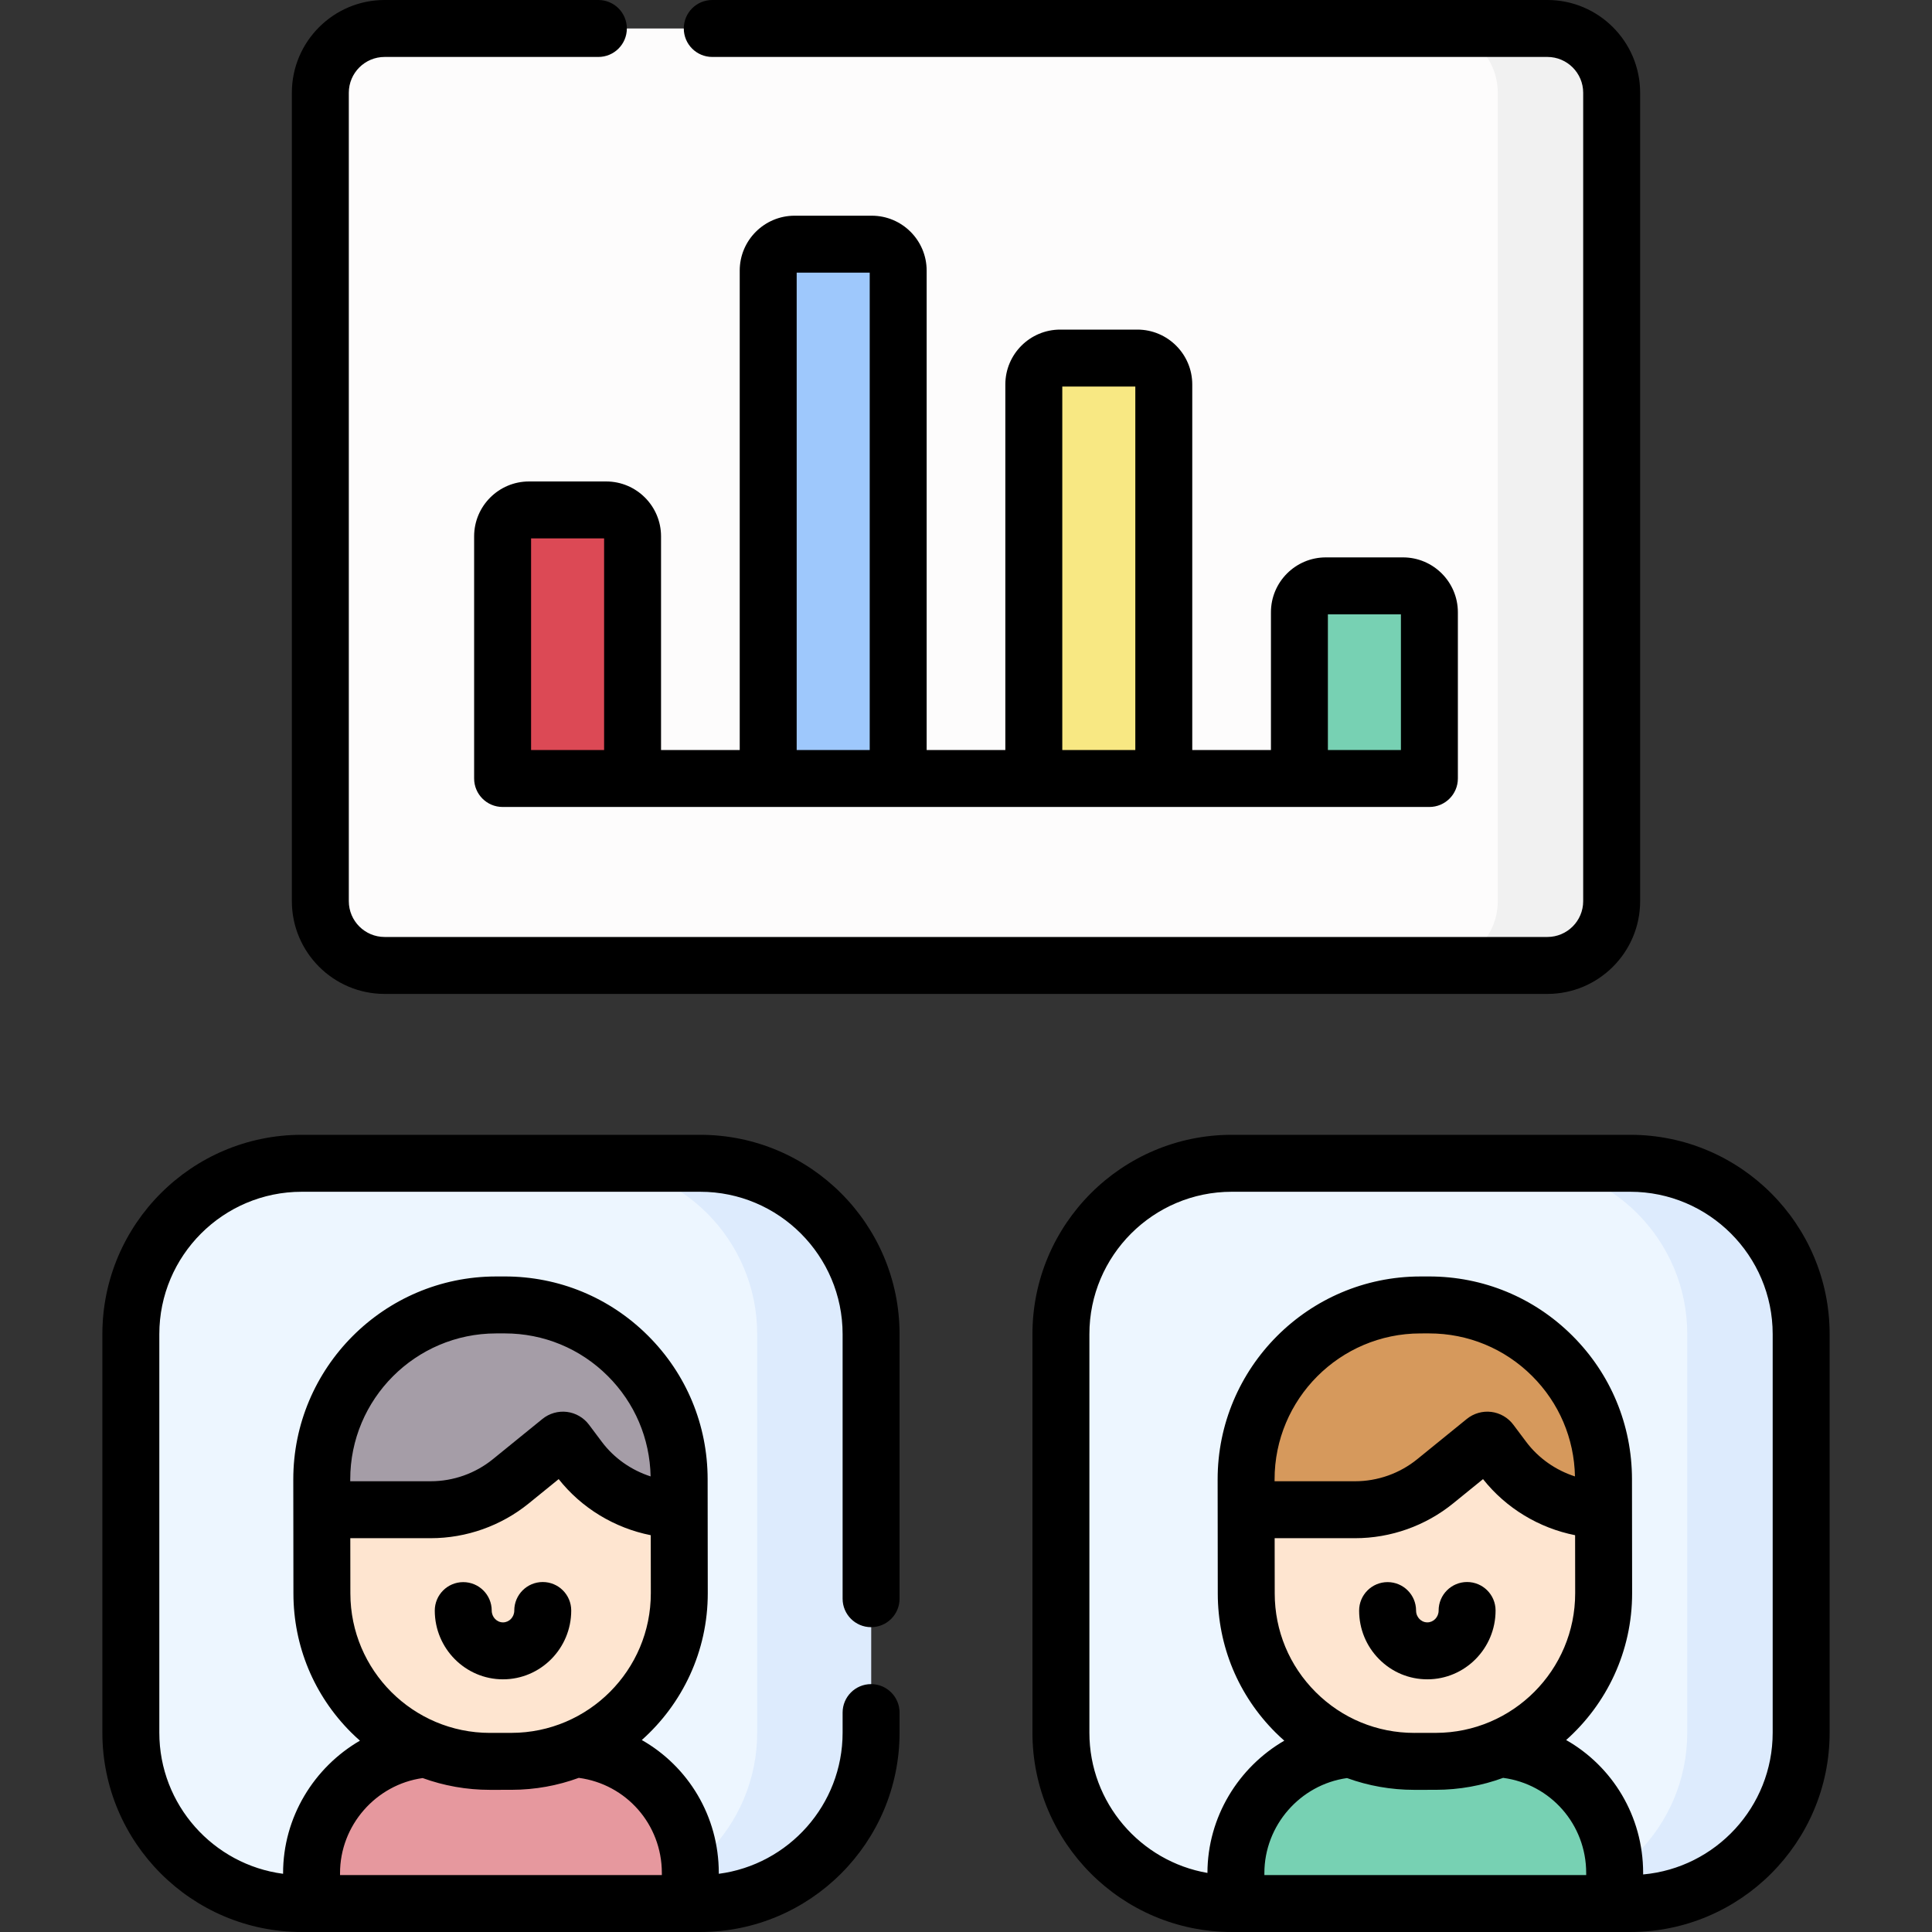 <?xml version="1.0" encoding="UTF-8" standalone="no"?><!-- icon666.com - MILLIONS OF FREE VECTOR ICONS --><svg width="1024" height="1024" id="Capa_1" enable-background="new 0 0 508.885 508.885" viewBox="0 0 508.885 508.885" xmlns="http://www.w3.org/2000/svg"><rect x="0" y="0" width="508.885" height="508.885" fill="#333333" stroke="none"/><g><g><g><path d="m407.578 254.298h-306.271c-9.351 0-16.931-7.58-16.931-16.931v-212.936c0-9.351 7.58-16.931 16.931-16.931h306.272c9.351 0 16.931 7.58 16.931 16.931v212.936c-.001 9.351-7.581 16.931-16.932 16.931z" fill="#fdfcfc"/></g></g><g><g><path d="m407.578 7.5h-30c9.351 0 16.931 7.581 16.931 16.931v212.936c0 9.351-7.58 16.931-16.931 16.931h30c9.351 0 16.931-7.58 16.931-16.931v-212.936c0-9.35-7.58-16.931-16.931-16.931z" fill="#f1f1f1"/></g></g><g><g><path d="m184.44 501.385h-104.973c-24.854 0-45.003-20.148-45.003-45.003v-104.973c0-24.854 20.148-45.003 45.003-45.003h104.973c24.854 0 45.003 20.148 45.003 45.003v104.973c-.001 24.854-20.149 45.003-45.003 45.003z" fill="#edf6ff"/></g></g><g><g><path d="m429.418 501.385h-104.973c-24.854 0-45.003-20.148-45.003-45.003v-104.973c0-24.854 20.148-45.003 45.003-45.003h104.973c24.854 0 45.003 20.148 45.003 45.003v104.973c0 24.854-20.149 45.003-45.003 45.003z" fill="#edf6ff"/></g></g><g><g><path d="m184.44 306.406h-30c24.854 0 45.003 20.148 45.003 45.002v104.973c0 24.854-20.148 45.003-45.003 45.003h30c24.854 0 45.003-20.148 45.003-45.003v-104.972c-.001-24.854-20.149-45.003-45.003-45.003z" fill="#ddebfd"/></g></g><g><g><path d="m429.418 306.406h-30c24.854 0 45.003 20.148 45.003 45.002v104.973c0 24.854-20.148 45.003-45.003 45.003h30c24.854 0 45.003-20.148 45.003-45.003v-104.972c0-24.854-20.149-45.003-45.003-45.003z" fill="#ddebfd"/></g></g><g><g><path d="m181.842 501.385-.014-8.096c-.021-17.213-13.308-31.311-30.177-32.633l-39.602.057c-16.812 1.417-30.006 15.522-29.985 32.697l.014 7.975z" fill="#e6989e"/></g></g><g><g><path d="m178.914 409.934.012 9.688c.03 24.444-19.762 44.283-44.205 44.313l-5.621.007c-24.444.03-44.283-19.762-44.313-44.205l-.036-30.018c-.031-25.375 20.514-45.97 45.889-46.001l2.249-.003c25.375-.031 45.97 20.514 46.001 45.889z" fill="#fee5d0"/></g></g><g><g><path d="m178.899 397.657-.01-8.053c-.031-25.374-20.626-45.919-46-45.889l-2.249.003c-25.375.03-45.92 20.626-45.89 46.001l.01 7.938h28.704c7.679 0 15.124-2.642 21.085-7.484l13.063-10.609c.468-.38 1.157-.295 1.518.187l3.394 4.526c6.235 8.317 15.982 13.261 26.375 13.38z" fill="#a59da7"/></g></g><g><g><path d="m425.314 501.385-.014-8.096c-.021-17.213-13.308-31.311-30.177-32.633l-39.602.057c-16.812 1.417-30.006 15.522-29.985 32.697l.014 7.975z" fill="#77d1b3"/></g></g><g><g><path d="m422.385 409.934.012 9.688c.03 24.444-19.762 44.283-44.205 44.313l-5.621.007c-24.444.03-44.283-19.762-44.313-44.205l-.036-30.018c-.031-25.375 20.514-45.97 45.889-46.001l2.249-.003c25.375-.031 45.97 20.514 46 45.889z" fill="#fee5d0"/></g></g><g><g><path d="m422.37 397.657-.01-8.053c-.031-25.374-20.625-45.919-46-45.889l-2.249.003c-25.375.03-45.921 20.626-45.89 46.001l.01 7.938h28.704c7.679 0 15.124-2.642 21.085-7.484l13.063-10.609c.468-.38 1.157-.295 1.518.187l3.394 4.526c6.235 8.317 15.982 13.261 26.375 13.38z" fill="#d6995c"/></g></g><g><g><path d="m166.621 205.055h-34.236v-63.785c0-3.84 3.113-6.954 6.954-6.954h20.328c3.84 0 6.954 3.113 6.954 6.954z" fill="#dc4955"/></g></g><g><g><path d="m236.581 205.055h-34.236v-133.785c0-3.84 3.113-6.954 6.954-6.954h20.328c3.84 0 6.954 3.113 6.954 6.954z" fill="#9ec8fc"/></g></g><g><g><path d="m306.54 205.055h-34.236v-103.785c0-3.84 3.113-6.954 6.954-6.954h20.328c3.84 0 6.954 3.113 6.954 6.954z" fill="#f8e883"/></g></g><g><g><path d="m376.499 205.055h-34.236v-43.785c0-3.84 3.113-6.954 6.954-6.954h20.328c3.84 0 6.954 3.113 6.954 6.954z" fill="#77d1b3"/></g></g><g><path d="m101.307 261.798h306.271c13.471 0 24.431-10.96 24.431-24.431v-212.936c0-13.471-10.96-24.431-24.431-24.431h-219.969c-4.142 0-7.5 3.358-7.5 7.5s3.358 7.5 7.5 7.5h219.969c5.2 0 9.431 4.231 9.431 9.431v212.936c0 5.2-4.23 9.431-9.431 9.431h-306.271c-5.2 0-9.431-4.231-9.431-9.431v-212.936c0-5.2 4.23-9.431 9.431-9.431h56.303c4.142 0 7.5-3.358 7.5-7.5s-3.358-7.5-7.5-7.5h-56.303c-13.471 0-24.431 10.96-24.431 24.431v212.936c0 13.471 10.96 24.431 24.431 24.431z"/><path d="m132.49 442.331h.021c9.909-.013 17.96-8.149 17.949-18.138-.005-4.139-3.361-7.491-7.5-7.491-.003 0-.006 0-.009 0-4.142.005-7.496 3.367-7.491 7.509.002 1.719-1.329 3.119-2.967 3.121-.002 0-.003 0-.003 0-1.637 0-2.97-1.396-2.972-3.113-.005-4.139-3.362-7.491-7.5-7.491-.003 0-.006 0-.009 0-4.142.005-7.496 3.367-7.491 7.509.013 9.982 8.072 18.095 17.972 18.094z"/><path d="m375.961 442.331h.021c9.91-.013 17.961-8.149 17.949-18.139-.005-4.139-3.362-7.491-7.5-7.491-.003 0-.006 0-.009 0-4.142.005-7.496 3.367-7.491 7.509.002 1.718-1.329 3.118-2.967 3.12-.001 0-.003 0-.003 0-1.043 0-1.739-.547-2.062-.874-.339-.343-.908-1.09-.909-2.239-.005-4.139-3.361-7.491-7.5-7.491-.003 0-.006 0-.009 0-4.142.005-7.496 3.367-7.491 7.509.006 4.819 1.867 9.354 5.242 12.767 3.397 3.438 7.916 5.329 12.729 5.329z"/><path d="m429.418 298.906h-104.973c-28.95 0-52.502 23.553-52.502 52.502v104.973c0 28.95 23.553 52.503 52.502 52.503h104.973c28.95 0 52.503-23.553 52.503-52.503v-104.972c0-28.95-23.553-52.503-52.503-52.503zm-96.383 194.494c-.016-12.59 9.443-23.343 21.769-25.061 5.602 2.036 11.574 3.103 17.711 3.103h.065l5.621-.007c6.224-.007 12.193-1.12 17.723-3.15 12.515 1.669 21.86 12.272 21.876 25.017l.001.583h-84.764zm2.687-103.69c-.026-21.198 17.2-38.465 38.399-38.491l2.249-.003h.048c10.251 0 19.892 3.986 27.15 11.227 7.097 7.08 11.076 16.446 11.274 26.441-5.065-1.635-9.606-4.784-12.847-9.105l-3.393-4.525c-1.388-1.852-3.502-3.077-5.799-3.361-2.298-.287-4.646.389-6.448 1.851l-13.063 10.609c-4.609 3.744-10.418 5.805-16.356 5.805h-21.213zm21.213 15.447c9.372 0 18.539-3.254 25.814-9.162l7.877-6.398c6.061 7.663 14.755 12.888 24.252 14.773l.019 15.261c.025 20.269-16.445 36.779-36.714 36.804l-5.621.007c-.016 0-.03 0-.046 0-9.801 0-19.02-3.811-25.96-10.735-6.951-6.935-10.786-16.161-10.798-25.98l-.018-14.57zm109.986 51.225c0 19.539-15.021 35.627-34.121 37.343l-.001-.445c-.018-14.928-8.079-28.018-20.278-34.96 10.666-9.501 17.394-23.332 17.376-38.706l-.012-9.689-.025-20.329c-.017-14.275-5.593-27.69-15.699-37.772-10.091-10.067-23.492-15.608-37.745-15.608-.022 0-.044 0-.066 0l-2.249.003c-29.469.036-53.415 24.04-53.38 53.51l.037 30.018c.017 13.825 5.417 26.817 15.205 36.581.751.749 1.527 1.463 2.315 2.16-12.09 7.016-20.223 20.132-20.241 34.839-17.635-3.05-31.095-18.45-31.095-36.944v-104.974c0-20.679 16.824-37.502 37.502-37.502h104.973c20.679 0 37.503 16.824 37.503 37.502v104.973z"/><path d="m184.44 298.906h-104.973c-28.95 0-52.503 23.553-52.503 52.502v104.973c0 28.95 23.553 52.503 52.503 52.503h104.973c28.95 0 52.502-23.553 52.502-52.503v-5.289c0-4.142-3.358-7.5-7.5-7.5s-7.5 3.358-7.5 7.5v5.289c0 19.021-14.238 34.77-32.614 37.174l-.001-.276c-.018-14.928-8.079-28.018-20.278-34.96 10.666-9.501 17.394-23.332 17.376-38.706l-.012-9.689v.001l-.024-20.33c-.017-14.275-5.593-27.69-15.7-37.772-10.091-10.067-23.492-15.608-37.744-15.608-.021 0-.044 0-.066 0l-2.249.003c-29.469.036-53.415 24.04-53.379 53.51l.036 30.018c.017 13.825 5.416 26.817 15.205 36.581.751.749 1.527 1.463 2.315 2.16-12.117 7.032-20.261 20.19-20.243 34.936v.131c-18.37-2.41-32.6-18.155-32.6-37.172v-104.973c0-20.679 16.824-37.502 37.503-37.502h104.973c20.679 0 37.502 16.824 37.502 37.502v69.684c0 4.142 3.358 7.5 7.5 7.5s7.5-3.358 7.5-7.5v-69.684c0-28.95-23.552-52.503-52.502-52.503zm-53.791 52.312 2.249-.003h.048c10.251 0 19.892 3.986 27.15 11.227 7.097 7.08 11.077 16.446 11.274 26.441-5.065-1.636-9.607-4.785-12.847-9.105l-3.393-4.525c-1.389-1.853-3.503-3.078-5.802-3.361-2.3-.284-4.647.391-6.445 1.851l-13.064 10.609c-4.609 3.744-10.417 5.805-16.356 5.805h-21.211v-.447c-.027-21.199 17.198-38.466 38.397-38.492zm-38.362 68.509-.018-14.57h21.194c9.372 0 18.539-3.254 25.813-9.162l7.878-6.398c6.061 7.663 14.755 12.888 24.252 14.773l.007 5.572.012 9.689c.025 20.269-16.445 36.779-36.714 36.804l-5.621.007c-.016 0-.029 0-.045 0-20.247-.002-36.733-16.462-36.758-36.715zm19.046 48.612c5.602 2.036 11.574 3.103 17.712 3.103h.065l5.621-.007c6.224-.007 12.193-1.12 17.723-3.15 12.515 1.669 21.86 12.272 21.876 25.017l.001.582h-84.766l-.001-.484c-.016-12.589 9.442-23.342 21.769-25.061z"/><path d="m139.339 126.816c-7.97 0-14.454 6.484-14.454 14.454v63.784c0 4.142 3.358 7.5 7.5 7.5h244.115c4.142 0 7.5-3.358 7.5-7.5v-43.784c0-7.97-6.484-14.454-14.454-14.454h-20.328c-7.97 0-14.454 6.484-14.454 14.454v36.284h-20.724v-96.284c0-7.97-6.484-14.454-14.454-14.454h-20.328c-7.97 0-14.454 6.484-14.454 14.454v96.284h-20.724v-126.284c0-7.97-6.484-14.454-14.454-14.454h-20.329c-7.97 0-14.454 6.484-14.454 14.454v126.284h-20.724v-56.284c0-7.97-6.484-14.454-14.454-14.454zm210.425 35h19.236v35.738h-19.236zm-69.96-60h19.236v95.738h-19.236zm-69.959-30h19.236v125.738h-19.236zm-69.96 125.738v-55.738h19.236v55.738z"/></g></g></svg>